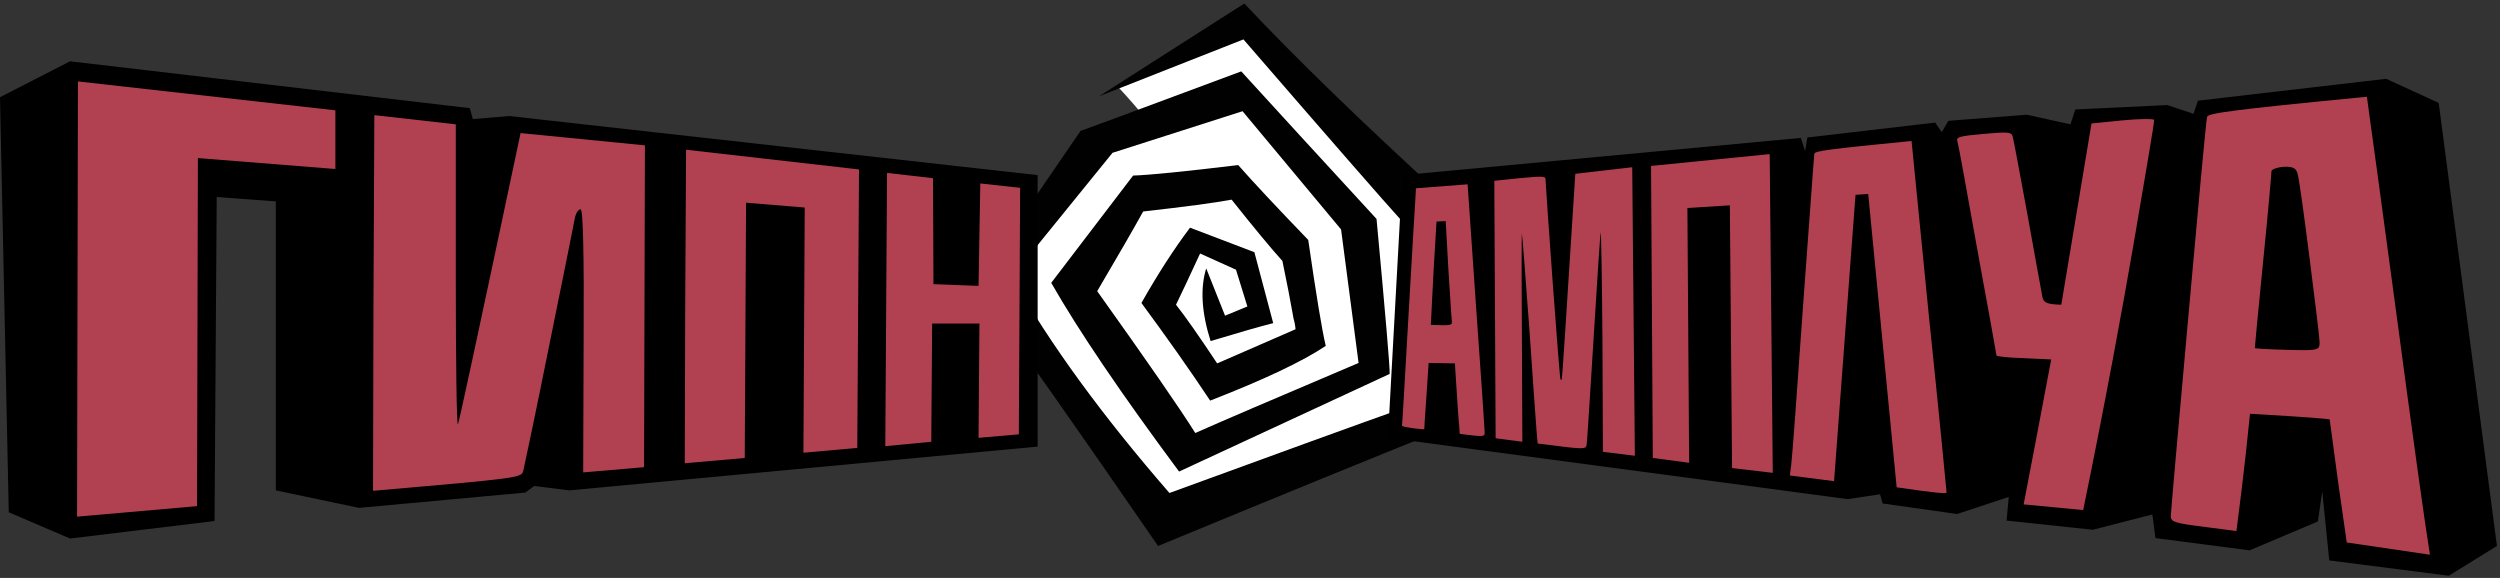 <svg version="1.2" xmlns="http://www.w3.org/2000/svg" viewBox="0 0 571 132" width="571" height="132">
	<rect x="0" y="0" width="571" height="132" fill="#333333" stroke="none"/>
	<title>by7aa</title>
	<style>
		.s0 { fill: #ffffff } 
		.s1 { fill: #010101 } 
		.s2 { fill: #000000 } 
		.s3 { fill: #b14150 } 
	</style>
	<g id="Layer_1-2">
		<path id="Layer" class="s0" d="m324.9 49q-13-13.7-40.7-43.8-19.3 11.9-28.7 14.8 3.1 3.3 6.7 7.7-4.7 1.9-10.8 4.5-13.5 19.6-23.3 33.6 8.3 13.2 39.5 52.7 34.8-15 56.8-24.5z"/>
		<path id="Layer" class="s1" d="m283.8 25.4l22.5 27 4 30.5q-29 12.3-37.3 16-5.2-8.3-22.4-32.4 7.3-12.4 10.5-18.2 14.3-1.6 20.2-2.7 7.8 9.8 11.6 14 1.5 7.2 2.5 12.9v0.1q0.4 1.3 0.5 2.6l-17.9 7.8q-6.3-9.5-9.4-13.4 1.9-3.9 5.5-11.7l8.2 3.7 2.6 8.4-5.1 2.1-4.3-10.8q-2.1 6.8 1 16.6 9.6-2.9 14.3-4.1l-4.3-16.2-14.7-5.6q-5.5 7.3-11.1 17.2 9 12.2 15.7 22.3 18.5-7.2 26.4-12.5-1.3-5.5-4-24.2-10.8-11.2-16-17.1-18.2 2.2-24 2.4l-18.7 24.5q9.5 16.6 29.2 43.1l48.1-22.3q0.1-2.1-3-35.4-19.6-21.3-30.9-33.7-9.2 3.4-16.4 6.1-14.2 5.3-20.3 7.5-14.7 21.5-24.2 35.2 14.7 20.1 41.9 59.6 39.7-16.4 66.1-27-0.8-14.6-1.3-53.1-27.6-25.2-45.1-43.8l-33.2 21.2 33-13q30.2 34.9 36.3 41.6l0.3 42.6q-15.5 5.5-53.5 19.4-23.1-26.6-35.8-49.1 0-0.2-0.1-0.3 0.1 0 0.1-0.2 11.7-14.4 22.8-28.1z"/>
		<path id="Слой 4" fill-rule="evenodd" class="s2" d="m16 123l33-4 0.5-74 13.5 1v66l19 4 38-3.5 2-1.5 8 1 107-10v-62l-120.7-13.5-8.3 0.7-0.7-2.5-91.3-10.7-16 8.2 2 94.8zm543.3 8.5l11-6.8-13.3-101.2-12-5.5-43 5-1 3-6-2-21 1-1.1 3.4-10-2.2-17.9 1.4-1.5 2.6-1.5-2.2-29.2 3.4-0.5 3.1-1-3-91 8.5-3.3 60 105 14 7.4-1.1 0.6 2.1 17 2.4 11.8-3.9-0.5 5.4 19.7 2.1 13.6-3.5 0.7 5.4 21.5 2.8 15.6-6.6 1-6.9 1.6 15.8z"/>
		<path id="Path 0 copy 10" fill-rule="evenodd" class="s3" d="m323.4 43l11.8-0.9 1.9 27.5c1.1 15.3 2 28.5 2 29.1 0 1.1-0.1 1.1-5.7 0.4l-0.1-1.6c-0.1-0.8-0.4-4.5-1-14.5l-6-0.1-0.5 7.5c-0.3 4.1-0.5 7.5-0.5 7.6 0 0.1-1.2 0-2.6-0.2-1.4-0.2-2.5-0.4-2.5-0.6 0.1-0.1 0.7-11.4 1.5-25.1 0.8-13.8 1.5-26 1.6-27.1zm4 19.4l-0.6 11.8c4.8 0.2 4.9 0.1 4.8-0.9-0.1-0.6-0.4-6-0.8-12l-0.6-10.8-2.1 0.1zm13.9-21.1l5.7-0.6c5.5-0.5 6-0.5 6 0.3 0 0.5 0.7 10.8 1.6 23 0.9 12.3 1.7 22.5 1.8 22.6 0.1 0.2 0.2 0.2 0.3 0.1 0.1-0.2 0.8-10.7 3.1-47l13-1.5 0.6 65.9-7.3-0.9-0.1-25.3c-0.1-13.9-0.3-25-0.4-24.9-0.1 0.2-0.8 10.9-1.6 23.9-0.8 12.9-1.5 23.9-1.6 24.6-0.2 1.2-0.3 1.2-11.2-0.2l-0.2-2.2c-0.1-1.2-0.9-12.1-1.7-24-0.9-11.9-1.6-21.6-1.7-21.7-0.1-0.2-0.1 10.4 0.1 47.5l-6.1-0.8zm35.8-3.4l27.1-2.7 0.7 72.8-9.3-1.1-0.5-60-9.7 0.6 0.4 58.2-8.3-1.1zm59.5-5.7l3.9 39.4c2.3 22.1 4.1 40.6 4.1 40.9 0 0.3-2.6 0.1-11.4-1.2l-6.5-67-2.9 0.2-4.9 65.4-10.1-1.3 0.3-2.3c0.2-1.3 1.4-17.5 2.7-36.2 1.4-18.7 2.5-34.5 2.6-35 0.2-0.6 2.8-1 22.2-2.9zm16.3-1.6c5.6-0.5 6.5-0.5 6.8 0.6 0.2 0.7 1.7 8.7 3.4 18 1.7 9.3 3.2 17.8 3.4 18.7 0.3 1.2 0.9 1.6 4.3 1.7l6.9-41.4 7-0.7c4-0.4 7.3-0.4 7.3-0.1 0.1 0.3-2.1 13.2-4.7 28.4-2.6 15-6.2 34.8-11.5 60.7l-13.6-1.3 2.7-14.1c1.5-7.8 2.9-15.4 3.6-19l-6.4-0.3c-3.4-0.1-6.1-0.4-6.1-0.6 0-0.2-2-11.2-4.4-24.3-2.3-12.9-4.3-23.9-4.5-24.5-0.4-1.1 0.2-1.3 5.8-1.8zm87.7-8.5l0.5 3.7c0.3 2 3.2 23.3 6.5 47.8 3.3 24.8 6.4 47.1 7.4 53.1l-19-2.8-2-14c-1-7.6-1.9-14-1.9-14.1-0.1-0.1-4.3-0.5-18.2-1.3l-1 9.5c-0.6 5.3-1.3 11.3-2.1 17.3l-7.6-1c-6.4-0.8-7.3-1.1-7.4-2.3 0-0.7 1.8-21.1 4-45.5 2.2-24.6 4.1-45.3 4.3-45.8 0.3-0.8 4.4-1.5 36.5-4.6zm-23.7 37.6c-1.1 10.8-1.9 19.7-1.9 19.8 0 0.1 3.2 0.3 7.3 0.4 7.2 0.2 7.5 0.1 7.5-1.7 0-1-1.1-9.8-2.3-19.3-1.2-9.5-2.4-18.1-2.7-19.1-0.3-1.4-1.1-1.8-3.2-1.7-1.5 0.1-2.8 0.6-2.8 1 0 0.5-0.8 9.8-1.9 20.6z"/>
		<path id="Path 0 copy 11" class="s3" d="m17.7 68.4l-0.1 49.6 27.4-2.4 0.2-79.5 31.4 2.5v-13.4l-58.8-6.6zm67.6 0.8l-0.1 42.9c33.6-2.9 33.8-3 34.3-4.5 0.2-0.8 3-14 6-29 3-14.8 5.6-27.6 5.8-28.8 0.2-1.1 0.8-2 1.3-2 0.6 0 0.8 10.5 0.7 30.1l-0.1 30 13.9-1.2 0.2-73.5-28.4-2.8c-10.6 50.1-14 65.7-14.3 66.5-0.3 0.8-0.5-14.3-0.5-33.5v-35l-18.6-2.1zm71.2 0.9l-0.1 35.7 13.7-1.2 0.3-58.3 13.4 1.1-0.3 56 12.3-1.1 0.4-63.6-39.5-4.5zm45.9 0.6l-0.2 31.2 10.5-1 0.2-27h10.8l-0.2 26.1 9.2-0.8 0.3-56.3-9.1-1-0.4 23.4-10.3-0.4-0.1-24.2-10.5-1.2z"/>
	</g>
</svg>